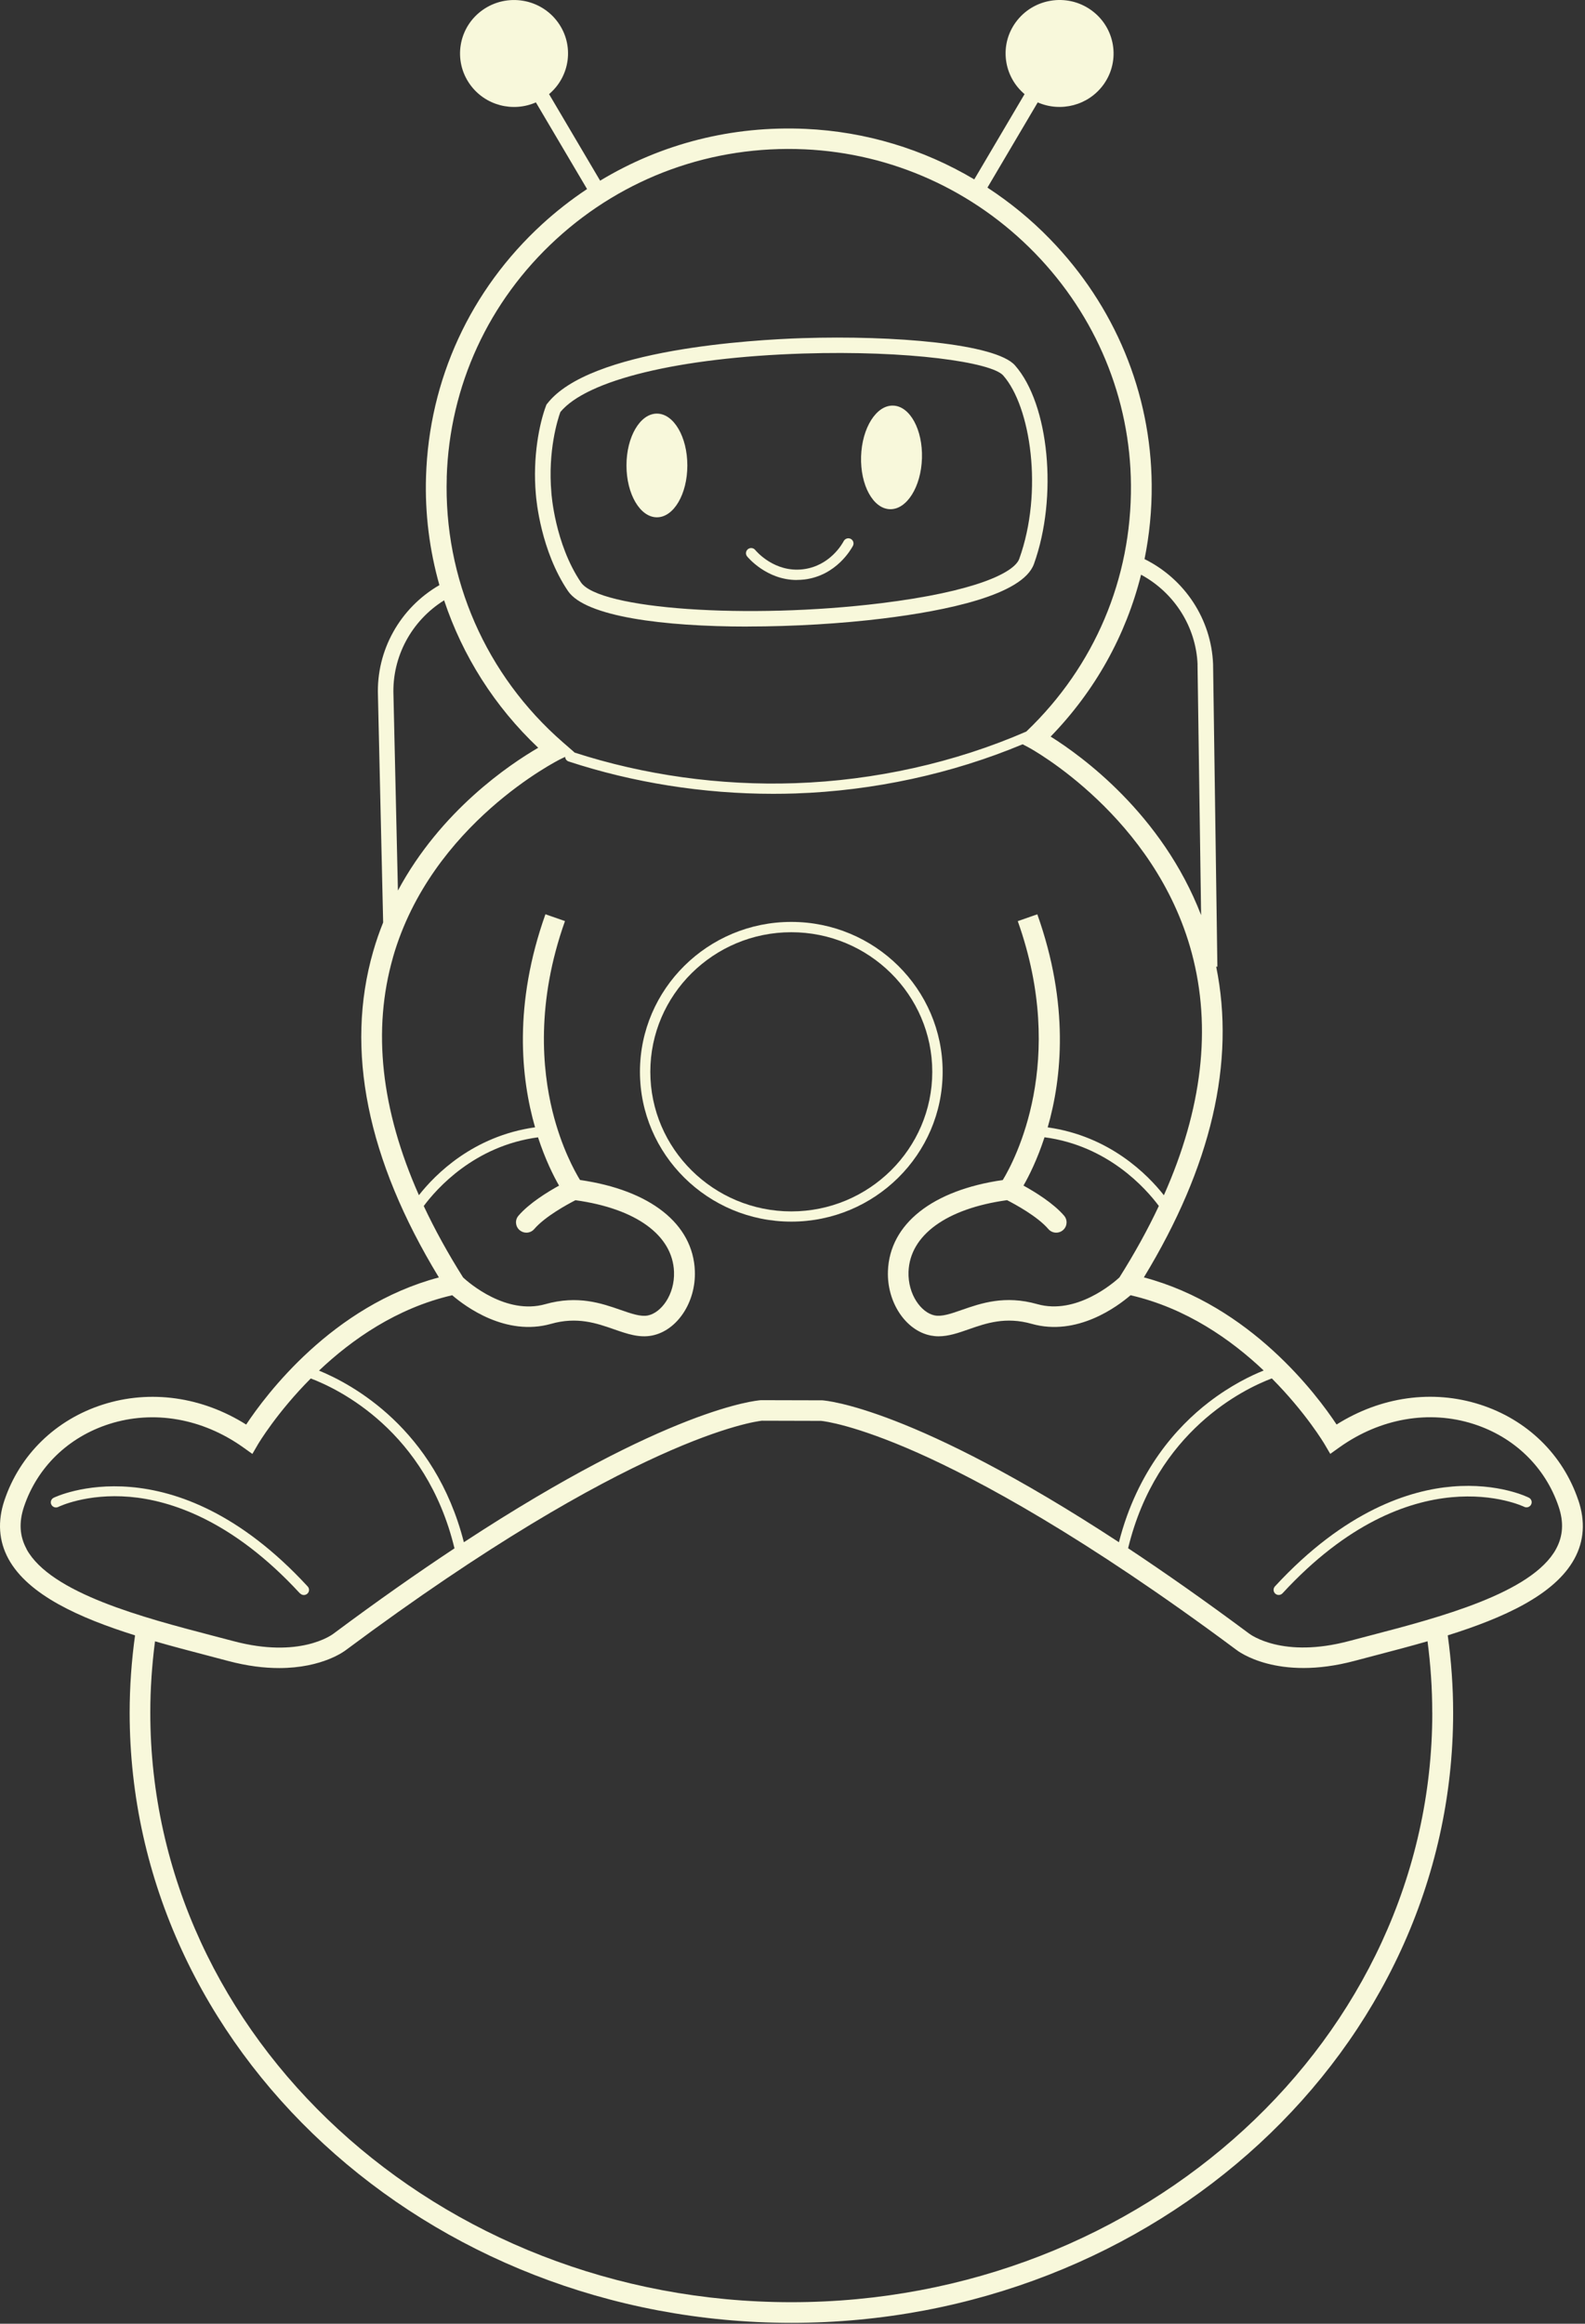 <svg width="322" height="472" viewBox="0 0 322 472" fill="none" xmlns="http://www.w3.org/2000/svg">
<rect x="0" y="0" width="322" height="472" fill="#333333" stroke="none"/>
<path d="M161.883 117.797C162.389 117.797 162.905 117.766 163.442 117.704C169.962 116.89 172.954 111.478 173.28 110.863C173.544 110.352 173.344 109.726 172.827 109.455C172.311 109.194 171.679 109.393 171.405 109.904C171.142 110.415 168.635 114.94 163.179 115.628C157.291 116.358 153.583 111.895 153.425 111.708C153.057 111.259 152.393 111.186 151.94 111.551C151.487 111.916 151.413 112.573 151.782 113.021C151.951 113.23 155.753 117.808 161.873 117.808L161.883 117.797Z" fill="#F8F8DB"/>
<path d="M133.454 105.076C136.868 105.076 139.637 100.361 139.637 94.544C139.637 88.727 136.868 84.012 133.454 84.012C130.039 84.012 127.271 88.727 127.271 94.544C127.271 100.361 130.039 105.076 133.454 105.076Z" fill="#F8F8DB"/>
<path d="M180.79 103.429C184.203 103.533 187.12 98.903 187.299 93.094C187.479 87.286 184.866 82.489 181.443 82.385C178.03 82.281 175.113 86.911 174.933 92.719C174.754 98.527 177.367 103.324 180.79 103.429Z" fill="#F8F8DB"/>
<path d="M151.896 127.257C161.313 127.257 171.109 126.652 179.388 125.63C192.122 124.066 207.775 120.886 210.05 114.556C214.948 100.947 213.147 82.094 206.195 74.21C202.308 69.799 181.536 68.089 163.03 68.683C153.034 69.007 119.738 70.905 111.164 82L111.016 82.188L110.932 82.407C109.563 86.015 108.194 92.887 108.857 100.353C108.952 101.646 109.889 111.907 115.377 120.031C118.906 125.255 134.801 127.268 151.885 127.268L151.896 127.257ZM113.818 83.721C119.159 77.172 137.992 72.615 163.124 71.812C184.507 71.134 201.423 73.564 203.804 76.264C209.397 82.605 211.978 99.873 207.069 113.503C206.058 116.318 198.147 120.166 178.998 122.523C151.907 125.849 121.697 123.743 118.011 118.279C112.712 110.437 112.017 100.217 112.017 100.072C111.269 91.531 113.323 85.118 113.829 83.721H113.818Z" fill="#F8F8DB"/>
<path d="M160.755 248.137C177.703 248.137 191.502 234.486 191.502 217.697C191.502 200.908 177.714 187.258 160.755 187.258C143.797 187.258 130.009 200.908 130.009 217.697C130.009 234.486 143.797 248.137 160.755 248.137ZM160.755 189.354C176.545 189.354 189.395 202.076 189.395 217.708C189.395 233.339 176.545 246.061 160.755 246.061C144.966 246.061 132.115 233.339 132.115 217.708C132.115 202.076 144.966 189.354 160.755 189.354Z" fill="#F8F8DB"/>
<path d="M60.952 323.636C61.163 323.865 61.447 323.98 61.732 323.98C61.985 323.98 62.237 323.886 62.438 323.709C62.869 323.323 62.901 322.666 62.501 322.239C35.093 292.509 11.141 304.105 10.898 304.23C10.382 304.49 10.172 305.116 10.435 305.627C10.698 306.138 11.33 306.347 11.846 306.086C11.899 306.055 17.576 303.281 26.393 304.042C34.556 304.751 47.175 308.724 60.931 323.647L60.952 323.636Z" fill="#F8F8DB"/>
<path d="M320.639 304.729C317.511 295.448 310.232 288.357 300.658 285.292C291.03 282.205 280.529 283.686 271.533 289.348C267.573 283.362 254.048 265.207 232.381 259.462C246.085 236.927 251.014 215.727 247.075 196.352H247.317L246.443 134.921C246.095 125.796 240.692 117.61 232.518 113.564C233.508 108.663 234.014 103.616 233.972 98.475C233.835 79.83 226.483 62.092 213.284 48.536C209.419 44.552 205.153 41.08 200.602 38.108L210.82 20.797C215.475 22.841 221.1 21.444 224.186 17.179C227.704 12.299 226.567 5.52 221.637 2.027C216.708 -1.466 209.861 -0.33 206.332 4.551C202.993 9.17 203.857 15.5 208.144 19.119L197.927 36.439C187.594 30.297 175.881 26.731 163.652 26.178C148.747 25.5 134.348 29.181 121.919 36.7L111.544 19.119C115.841 15.5 116.695 9.17 113.356 4.551C109.837 -0.33 102.98 -1.456 98.051 2.027C93.121 5.51 91.984 12.299 95.502 17.179C98.577 21.444 104.202 22.852 108.868 20.797L119.265 38.4C116.073 40.517 113.029 42.894 110.153 45.522C95.544 58.911 87.159 77.129 86.549 96.817C86.306 104.356 87.265 111.771 89.266 118.851C81.271 123.471 76.426 132.095 76.784 141.323L77.838 187.321H77.859C77.09 189.229 76.394 191.221 75.805 193.286C70.075 213.224 74.572 235.477 89.161 259.472C67.494 265.218 53.969 283.373 50.009 289.358C41.013 283.696 30.512 282.215 20.884 285.302C11.31 288.368 4.031 295.459 0.903 304.74C-0.53 309.005 -0.256 313.009 1.714 316.638C5.727 324 16.229 328.661 27.436 332.176C26.72 337.358 26.34 342.635 26.34 347.89C26.34 416.225 86.643 471.816 160.776 471.816C234.909 471.816 295.212 416.225 295.212 347.89C295.212 342.635 294.833 337.369 294.116 332.176C305.324 328.661 315.825 324 319.839 316.638C321.819 313.019 322.093 309.015 320.65 304.74L320.639 304.729ZM204.605 243.788C206.195 244.602 210.777 247.073 212.979 249.649C213.4 250.139 213.99 250.379 214.58 250.379C215.064 250.379 215.549 250.212 215.939 249.878C216.824 249.128 216.929 247.814 216.181 246.938C214.001 244.393 210.251 242.099 207.923 240.816C209.05 238.856 210.725 235.519 212.199 231.004C225.124 232.714 232.813 241.442 235.425 244.956C233.182 249.722 230.517 254.56 227.409 259.482C226.23 260.567 218.656 267.137 210.725 264.895C204.12 263.028 199.286 264.717 195.388 266.073C193.219 266.834 191.354 267.481 189.88 267.189C187.183 266.657 184.413 262.965 184.571 258.325C184.834 250.879 192.313 245.467 204.594 243.778L204.605 243.788ZM243.283 134.994L244.01 185.882C236.068 165.308 219.646 153.493 213.442 149.614C222.501 140.291 228.747 129.019 231.812 116.734C238.564 120.384 242.988 127.319 243.294 134.994H243.283ZM90.751 96.942C91.331 78.37 99.241 61.195 113.008 48.577C126.775 35.96 144.692 29.484 163.452 30.328C181.19 31.131 197.801 38.629 210.251 51.414C222.691 64.209 229.621 80.925 229.758 98.496C229.906 117.537 222.375 135.307 208.565 148.529L208.502 148.592C194.009 154.901 177.756 158.53 161.503 159.082C146.325 159.604 130.83 157.445 116.642 152.836L116.695 152.815L114.335 150.761C98.714 137.142 90.119 117.527 90.762 96.942H90.751ZM79.934 141.219C79.628 133.388 83.61 126.067 90.225 121.938C93.974 133.211 100.473 143.503 109.342 151.887C103.518 155.276 89.561 164.64 80.84 180.887L79.934 141.209V141.219ZM79.828 194.464C87.623 167.268 113.598 154.327 113.861 154.192L114.809 153.733C114.83 154.15 115.094 154.536 115.525 154.671C128.66 158.988 142.933 161.241 157.058 161.241C158.564 161.241 160.081 161.22 161.587 161.168C177.513 160.626 193.429 157.164 207.754 151.178L209.05 151.866C209.303 152.002 234.698 165.808 242.124 193.62C246.169 208.761 244.252 225.237 236.447 242.777C233.171 238.606 225.45 230.764 212.842 228.991C215.728 218.991 217.255 204.048 210.735 185.715L206.764 187.102C216.876 215.539 206.153 235.675 203.72 239.69C189.427 241.745 180.737 248.606 180.389 258.179C180.157 264.509 183.981 270.265 189.079 271.276C189.616 271.381 190.153 271.433 190.68 271.433C192.723 271.433 194.725 270.734 196.81 270.004C200.307 268.784 204.278 267.397 209.587 268.899C218.804 271.506 227.02 265.374 229.674 263.09C240.955 265.677 250.098 272.1 256.723 278.378C254.122 279.421 249.982 281.412 245.516 284.864C239.175 289.765 231.054 298.598 227.315 313.259C185.624 285.959 167.928 284.499 167.065 284.436L154.72 284.405H154.583C153.719 284.468 135.949 285.949 94.238 313.259C88.339 290.151 71.486 281.131 64.808 278.399C71.433 272.121 80.587 265.687 91.868 263.09C94.522 265.374 102.749 271.506 111.955 268.899C117.263 267.397 121.234 268.784 124.731 270.004C127.365 270.922 129.861 271.798 132.473 271.276C137.571 270.265 141.395 264.509 141.163 258.179C140.816 248.606 132.126 241.734 117.832 239.68C116.747 237.907 114.051 233.027 112.25 225.769C110.153 217.281 108.879 203.672 114.778 187.092L110.807 185.705C104.286 204.037 105.824 218.98 108.7 228.981C96.102 230.753 88.381 238.585 85.105 242.766C77.395 225.383 75.615 209.199 79.839 194.454L79.828 194.464ZM113.587 240.816C111.259 242.099 107.51 244.393 105.329 246.938C104.571 247.814 104.687 249.128 105.571 249.878C105.972 250.212 106.456 250.379 106.93 250.379C107.531 250.379 108.121 250.129 108.531 249.649C110.743 247.073 115.315 244.602 116.905 243.788C129.187 245.478 136.655 250.89 136.929 258.335C137.097 262.976 134.317 266.657 131.62 267.199C130.146 267.491 128.281 266.834 126.111 266.083C122.225 264.728 117.379 263.038 110.775 264.905C102.843 267.147 95.26 260.577 94.09 259.493C90.983 254.571 88.318 249.722 86.085 244.967C88.697 241.442 96.386 232.735 109.3 231.014C110.775 235.529 112.45 238.866 113.577 240.827L113.587 240.816ZM5.4 314.636C3.978 312.029 3.81 309.224 4.874 306.043C7.57 298.024 13.869 291.913 22.159 289.254C31.175 286.366 41.098 288.086 49.387 293.978L51.273 295.323L52.431 293.331C52.505 293.206 56.244 286.918 63.133 279.994C68.726 282.111 86.549 290.61 92.331 314.5C84.884 319.433 76.7 325.158 67.736 331.842C67.462 332.05 60.9 336.952 47.375 333.333C46.006 332.968 44.584 332.593 43.12 332.217C29.269 328.599 10.298 323.646 5.39 314.657L5.4 314.636ZM290.978 347.87C290.978 413.899 232.56 467.624 160.755 467.624C88.95 467.624 30.533 413.899 30.533 347.87C30.533 343.031 30.87 338.172 31.491 333.385C35.073 334.418 38.654 335.356 42.046 336.242C43.499 336.618 44.921 336.993 46.28 337.358C50.251 338.422 53.727 338.818 56.708 338.818C65.566 338.818 70.096 335.304 70.306 335.137C128.471 291.84 153.519 288.712 154.783 288.576L166.812 288.608C167.433 288.67 173.648 289.411 186.446 295.094C198.843 300.61 220.142 312.029 251.13 335.085C251.467 335.356 259.473 341.55 275.22 337.348C276.579 336.983 278.001 336.618 279.454 336.232C282.846 335.346 286.427 334.407 290.008 333.375C290.64 338.161 290.967 343.021 290.967 347.859L290.978 347.87ZM316.12 314.636C311.212 323.625 292.242 328.578 278.39 332.196C276.926 332.582 275.504 332.947 274.135 333.312C260.61 336.931 254.048 332.03 253.732 331.79C244.779 325.126 236.605 319.401 229.179 314.479C234.962 290.599 252.784 282.09 258.377 279.984C265.266 286.908 269.005 293.196 269.079 293.321L270.248 295.313L272.134 293.968C280.423 288.076 290.346 286.355 299.362 289.244C307.652 291.903 313.951 298.024 316.647 306.033C317.721 309.213 317.542 312.018 316.12 314.625V314.636Z" fill="#F8F8DB"/>
<path d="M310.611 304.218C310.369 304.093 304.449 301.163 295.064 301.945C286.49 302.654 273.281 306.752 259.009 322.228C258.619 322.655 258.651 323.312 259.072 323.698C259.272 323.875 259.525 323.969 259.778 323.969C260.062 323.969 260.347 323.854 260.557 323.625C286.827 295.136 309.421 305.96 309.642 306.064C310.158 306.325 310.79 306.116 311.054 305.605C311.317 305.094 311.117 304.469 310.59 304.208L310.611 304.218Z" fill="#F8F8DB"/>
</svg>
